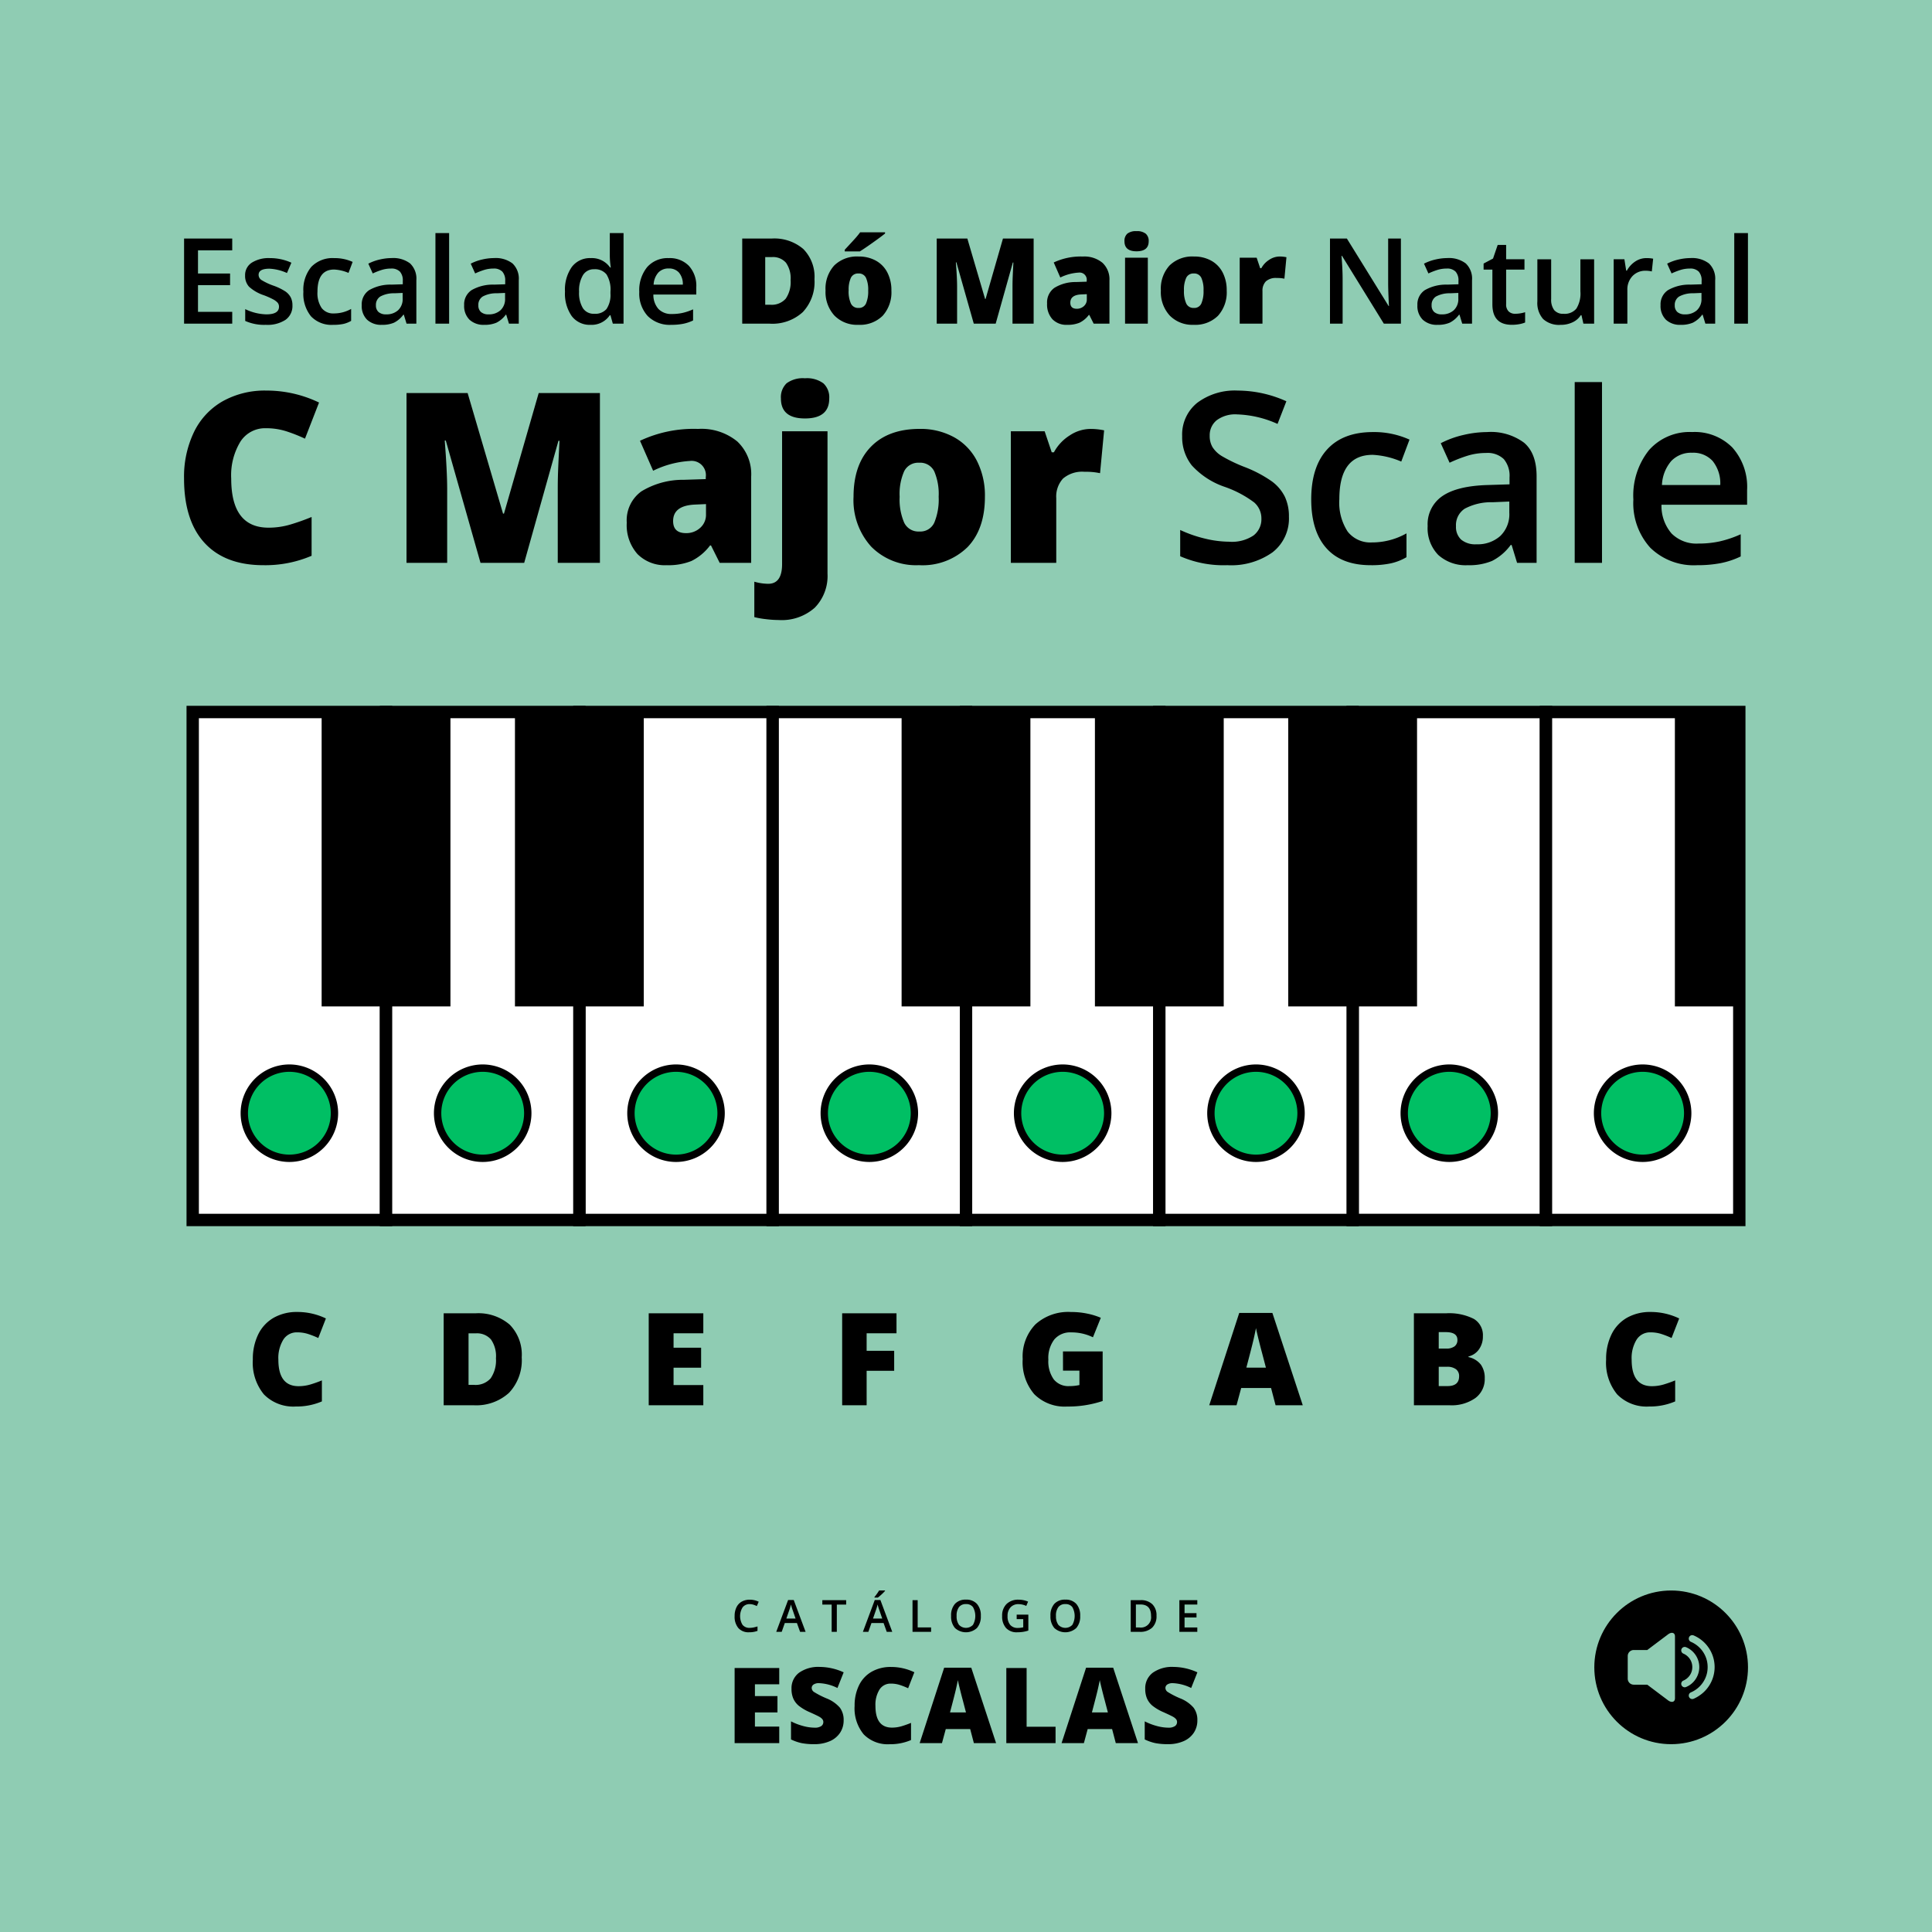 <svg xmlns="http://www.w3.org/2000/svg" width="300" height="300"><g transform="translate(1128.882 -396.97)"><path fill="#8fccb3" d="M-1128.882 396.97h300v300h-300z"/><circle cx="11.932" cy="11.932" r="11.932" transform="translate(-881.318 643.942)"/><path d="m-869.855 650.744-3.241 2.439h-2.1a.936.936 0 0 0-.933.933v3.517a.936.936 0 0 0 .933.933h2.1l3.24 2.44c.493.37 1.063.311 1.063-.332v-9.6c0-.641-.57-.701-1.062-.33ZM-865.9 660.757a.542.542 0 0 1-.708-.289.539.539 0 0 1 .288-.707 4.221 4.221 0 0 0 .718-.392 4.219 4.219 0 0 0 .634-.523 4.257 4.257 0 0 0 .523-.633 4.255 4.255 0 0 0 .391-.718 4.224 4.224 0 0 0 .251-.81 4.282 4.282 0 0 0 .082-.849 4.282 4.282 0 0 0-.082-.849 4.17 4.17 0 0 0-.251-.809 4.252 4.252 0 0 0-.391-.718 4.265 4.265 0 0 0-.523-.634 4.279 4.279 0 0 0-.634-.523 4.289 4.289 0 0 0-.718-.391.541.541 0 0 1-.288-.708.541.541 0 0 1 .708-.288 5.367 5.367 0 0 1 .905.489 5.394 5.394 0 0 1 .794.654 5.461 5.461 0 0 1 .654.795 5.338 5.338 0 0 1 .489.9 5.235 5.235 0 0 1 .314 1.016 5.343 5.343 0 0 1 .108 1.061 5.336 5.336 0 0 1-.108 1.061 5.245 5.245 0 0 1-.314 1.017 5.375 5.375 0 0 1-.489.9 5.33 5.33 0 0 1-.654.794 5.41 5.41 0 0 1-.8.655 5.326 5.326 0 0 1-.899.499Z" fill="#8fccb3"/><path d="M-867.07 658.928a.541.541 0 0 1-.708-.288.541.541 0 0 1 .289-.708 2.21 2.21 0 0 0 .382-.21 2.245 2.245 0 0 0 .339-.279 2.35 2.35 0 0 0 .279-.338 2.283 2.283 0 0 0 .209-.383 2.188 2.188 0 0 0 .134-.432 2.3 2.3 0 0 0 .043-.453 2.3 2.3 0 0 0-.043-.454 2.232 2.232 0 0 0-.134-.432 2.238 2.238 0 0 0-.209-.382 2.361 2.361 0 0 0-.279-.339 2.281 2.281 0 0 0-.721-.488.542.542 0 0 1-.289-.708.541.541 0 0 1 .708-.288 3.36 3.36 0 0 1 1.069.717 3.467 3.467 0 0 1 .41.5 3.365 3.365 0 0 1 .307.57 3.3 3.3 0 0 1 .2.639 3.428 3.428 0 0 1 .068.666 3.354 3.354 0 0 1-.068.666 3.316 3.316 0 0 1-.2.639 3.4 3.4 0 0 1-.307.57 3.412 3.412 0 0 1-.41.5 3.421 3.421 0 0 1-.5.411 3.476 3.476 0 0 1-.569.304Z" fill="#8fccb3"/><path d="M-872.6 603.857a2.46 2.46 0 0 0-2.149 1.128 5.45 5.45 0 0 0-.771 3.11q0 4.122 3.135 4.121a6.441 6.441 0 0 0 1.835-.263 18.5 18.5 0 0 0 1.788-.635v3.262a9.9 9.9 0 0 1-4.043.791 6.4 6.4 0 0 1-4.957-1.875 7.735 7.735 0 0 1-1.723-5.42 8.645 8.645 0 0 1 .835-3.9 5.973 5.973 0 0 1 2.4-2.583 7.258 7.258 0 0 1 3.687-.9 10.153 10.153 0 0 1 4.424 1.006l-1.182 3.037a13.136 13.136 0 0 0-1.582-.625 5.5 5.5 0 0 0-1.697-.254ZM-909.333 600.9h4.98a8.476 8.476 0 0 1 4.322.864 2.931 2.931 0 0 1 1.411 2.691 3.4 3.4 0 0 1-.615 2.05 2.742 2.742 0 0 1-1.622 1.094v.1a3.319 3.319 0 0 1 1.924 1.172 3.537 3.537 0 0 1 .6 2.129 3.647 3.647 0 0 1-1.46 3.061 6.389 6.389 0 0 1-3.979 1.118h-5.557Zm3.857 5.478h1.162a2.1 2.1 0 0 0 1.284-.341 1.192 1.192 0 0 0 .455-1.016q0-1.2-1.817-1.2h-1.084Zm0 2.823v3h1.358q1.806 0 1.806-1.524a1.31 1.31 0 0 0-.483-1.093 2.223 2.223 0 0 0-1.4-.381ZM-930.812 615.175l-.7-2.675h-4.639l-.722 2.675h-4.239l4.659-14.336h5.146l4.717 14.336Zm-1.5-5.84-.615-2.343q-.214-.781-.522-2.022t-.406-1.777q-.087.5-.346 1.641t-1.148 4.5ZM-963.824 606.816h6.162v7.7a16.934 16.934 0 0 1-5.517.86 6.668 6.668 0 0 1-5.1-1.914 7.664 7.664 0 0 1-1.8-5.459 7.17 7.17 0 0 1 1.973-5.381 7.582 7.582 0 0 1 5.527-1.924 12.176 12.176 0 0 1 2.544.254 10.735 10.735 0 0 1 2.085.644l-1.22 3.028a7.551 7.551 0 0 0-3.389-.762 3.223 3.223 0 0 0-2.612 1.1 4.756 4.756 0 0 0-.923 3.14 4.812 4.812 0 0 0 .835 3.052 2.9 2.9 0 0 0 2.407 1.05 7.046 7.046 0 0 0 1.582-.166v-2.237h-2.549ZM-994.311 615.175h-3.8V600.9h8.437v3.1h-4.638v2.724h4.277v3.1h-4.277ZM-1019.672 615.175h-8.477V600.9h8.477v3.1h-4.619v2.246h4.277v3.1h-4.277v2.7h4.619ZM-1047.869 607.734a7.379 7.379 0 0 1-1.968 5.508 7.558 7.558 0 0 1-5.532 1.933h-4.62V600.9h4.942a7.454 7.454 0 0 1 5.307 1.758 6.633 6.633 0 0 1 1.871 5.076Zm-4 .137a4.537 4.537 0 0 0-.777-2.911 2.872 2.872 0 0 0-2.358-.947h-1.123v8h.859a3.111 3.111 0 0 0 2.578-1.02 4.932 4.932 0 0 0 .817-3.122ZM-1082.737 603.857a2.459 2.459 0 0 0-2.148 1.128 5.442 5.442 0 0 0-.772 3.11q0 4.122 3.135 4.121a6.453 6.453 0 0 0 1.836-.263 18.58 18.58 0 0 0 1.787-.635v3.262a9.894 9.894 0 0 1-4.043.791 6.4 6.4 0 0 1-4.956-1.875 7.735 7.735 0 0 1-1.724-5.42 8.645 8.645 0 0 1 .835-3.9 5.984 5.984 0 0 1 2.4-2.583 7.259 7.259 0 0 1 3.687-.9 10.15 10.15 0 0 1 4.424 1.006l-1.182 3.037a13.067 13.067 0 0 0-1.582-.625 5.5 5.5 0 0 0-1.697-.254Z"/><path fill="#fff" d="M-1038.92 507.533h30.019v78.874h-30.019z"/><path d="M-1007.94 587.368h-31.94v-80.8h31.94Zm-30.019-1.922h28.1v-76.952h-28.1Z"/><path fill="#fff" d="M-1008.901 507.533h30.019v78.874h-30.019z"/><path d="M-977.921 587.368h-31.941v-80.8h31.941Zm-30.019-1.922h28.1v-76.952h-28.1Z"/><path fill="#fff" d="M-978.882 507.533h30.019v78.874h-30.019z"/><path d="M-947.9 587.368h-31.94v-80.8h31.94Zm-30.018-1.922h28.1v-76.952h-28.1Z"/><path fill="#fff" d="M-918.844 507.533h30.019v78.874h-30.019z"/><path d="M-887.865 587.368H-919.8v-80.8h31.94Zm-30.019-1.922h28.1v-76.952h-28.1Z"/><path fill="#fff" d="M-948.863 507.533h30.019v78.874h-30.019z"/><path d="M-917.884 587.368h-31.94v-80.8h31.94Zm-30.019-1.922h28.1v-76.952h-28.1Z"/><path fill="#fff" d="M-1098.957 507.533h30.019v78.874h-30.019z"/><path d="M-1067.978 587.368h-31.94v-80.8h31.94Zm-30.022-1.922h28.1v-76.952h-28.1Z"/><path fill="#fff" d="M-1068.938 507.533h30.019v78.874h-30.019z"/><path d="M-1037.959 587.368h-31.94v-80.8h31.94Zm-30.019-1.922h28.1v-76.952h-28.1Z"/><path fill="#fff" d="M-888.826 507.533h30.019v78.874h-30.019z"/><path d="M-857.846 587.368h-31.94v-80.8h31.94Zm-30.019-1.922h28.1v-76.952h-28.1ZM-1078.938 507.533h20v45.714h-20zM-1048.92 507.533h20v45.714h-20zM-988.882 507.533h20v45.714h-20zM-958.863 507.533h20v45.714h-20zM-928.844 507.533h20v45.714h-20z"/><path d="M-858.807 553.247h-10v-45.714h10"/><circle cx="7" cy="7" r="7" transform="translate(-880.816 562.827)" fill="#00bf64"/><path d="M-873.816 563.4a6.428 6.428 0 0 1 6.428 6.428 6.428 6.428 0 0 1-6.428 6.429 6.429 6.429 0 0 1-6.429-6.429 6.428 6.428 0 0 1 6.429-6.428m0-1.143a7.58 7.58 0 0 0-7.572 7.571 7.581 7.581 0 0 0 7.572 7.572 7.58 7.58 0 0 0 7.571-7.572 7.579 7.579 0 0 0-7.571-7.571Z"/><circle cx="7" cy="7" r="7" transform="translate(-910.835 562.827)" fill="#00bf64"/><path d="M-903.835 563.4a6.429 6.429 0 0 1 6.429 6.428 6.429 6.429 0 0 1-6.429 6.429 6.429 6.429 0 0 1-6.429-6.429 6.429 6.429 0 0 1 6.429-6.428m0-1.143a7.579 7.579 0 0 0-7.571 7.571 7.58 7.58 0 0 0 7.571 7.572 7.58 7.58 0 0 0 7.571-7.572 7.579 7.579 0 0 0-7.571-7.571Z"/><circle cx="7" cy="7" r="7" transform="translate(-940.854 562.827)" fill="#00bf64"/><path d="M-933.854 563.4a6.428 6.428 0 0 1 6.429 6.428 6.429 6.429 0 0 1-6.429 6.429 6.428 6.428 0 0 1-6.428-6.429 6.428 6.428 0 0 1 6.428-6.428m0-1.143a7.579 7.579 0 0 0-7.571 7.571 7.58 7.58 0 0 0 7.571 7.572 7.581 7.581 0 0 0 7.572-7.572 7.58 7.58 0 0 0-7.572-7.571Z"/><circle cx="7" cy="7" r="7" transform="translate(-970.873 562.827)" fill="#00bf64"/><path d="M-963.873 563.4a6.428 6.428 0 0 1 6.429 6.428 6.429 6.429 0 0 1-6.429 6.429 6.428 6.428 0 0 1-6.428-6.429 6.428 6.428 0 0 1 6.428-6.428m0-1.143a7.579 7.579 0 0 0-7.571 7.571 7.58 7.58 0 0 0 7.571 7.572 7.581 7.581 0 0 0 7.572-7.572 7.58 7.58 0 0 0-7.572-7.571Z"/><circle cx="7" cy="7" r="7" transform="translate(-1000.892 562.827)" fill="#00bf64"/><path d="M-993.891 563.4a6.428 6.428 0 0 1 6.428 6.428 6.428 6.428 0 0 1-6.428 6.429 6.429 6.429 0 0 1-6.429-6.429 6.428 6.428 0 0 1 6.429-6.428m0-1.143a7.58 7.58 0 0 0-7.572 7.571 7.581 7.581 0 0 0 7.572 7.572 7.581 7.581 0 0 0 7.571-7.572 7.58 7.58 0 0 0-7.571-7.571Z"/><circle cx="7" cy="7" r="7" transform="translate(-1030.91 562.827)" fill="#00bf64"/><path d="M-1023.91 563.4a6.428 6.428 0 0 1 6.428 6.428 6.428 6.428 0 0 1-6.428 6.429 6.428 6.428 0 0 1-6.429-6.429 6.428 6.428 0 0 1 6.429-6.428m0-1.143a7.58 7.58 0 0 0-7.572 7.571 7.581 7.581 0 0 0 7.572 7.572 7.58 7.58 0 0 0 7.571-7.572 7.579 7.579 0 0 0-7.571-7.571Z"/><circle cx="7" cy="7" r="7" transform="translate(-1060.929 562.827)" fill="#00bf64"/><path d="M-1053.929 563.4a6.428 6.428 0 0 1 6.428 6.428 6.428 6.428 0 0 1-6.428 6.429 6.429 6.429 0 0 1-6.429-6.429 6.429 6.429 0 0 1 6.429-6.428m0-1.143a7.58 7.58 0 0 0-7.572 7.571 7.581 7.581 0 0 0 7.572 7.572 7.58 7.58 0 0 0 7.571-7.572 7.579 7.579 0 0 0-7.571-7.571Z"/><circle cx="7" cy="7" r="7" transform="translate(-1090.948 562.827)" fill="#00bf64"/><path d="M-1083.948 563.4a6.428 6.428 0 0 1 6.429 6.428 6.428 6.428 0 0 1-6.429 6.429 6.428 6.428 0 0 1-6.428-6.429 6.428 6.428 0 0 1 6.428-6.428m0-1.143a7.579 7.579 0 0 0-7.571 7.571 7.58 7.58 0 0 0 7.571 7.572 7.581 7.581 0 0 0 7.572-7.572 7.58 7.58 0 0 0-7.572-7.571ZM-1092.821 447.229h-7.477v-13.218h7.477v1.827h-5.316v3.6h4.981v1.808h-4.981v4.15h5.316ZM-1083.473 444.381a2.616 2.616 0 0 1-1.067 2.247 5.1 5.1 0 0 1-3.056.782 7.211 7.211 0 0 1-3.209-.606v-1.835a7.886 7.886 0 0 0 3.282.814q1.962 0 1.962-1.185a.943.943 0 0 0-.217-.633 2.6 2.6 0 0 0-.714-.524 12.477 12.477 0 0 0-1.384-.615 6.4 6.4 0 0 1-2.337-1.338 2.474 2.474 0 0 1-.61-1.736 2.279 2.279 0 0 1 1.035-1.993 4.913 4.913 0 0 1 2.816-.71 7.981 7.981 0 0 1 3.337.714l-.688 1.6a7.425 7.425 0 0 0-2.721-.67q-1.682 0-1.682.959a.961.961 0 0 0 .439.795 9.57 9.57 0 0 0 1.912.895 8.774 8.774 0 0 1 1.8.877 2.633 2.633 0 0 1 .832.918 2.654 2.654 0 0 1 .27 1.244ZM-1077.144 447.41a4.376 4.376 0 0 1-3.449-1.324 5.533 5.533 0 0 1-1.18-3.8 5.563 5.563 0 0 1 1.234-3.879 4.579 4.579 0 0 1 3.567-1.356 6.685 6.685 0 0 1 2.848.588l-.642 1.708a6.448 6.448 0 0 0-2.224-.524q-2.595 0-2.595 3.445a4.119 4.119 0 0 0 .647 2.527 2.237 2.237 0 0 0 1.893.845 5.437 5.437 0 0 0 2.686-.7v1.853a4.217 4.217 0 0 1-1.216.48 7.332 7.332 0 0 1-1.569.137ZM-1065.752 447.229l-.425-1.392h-.072a4.1 4.1 0 0 1-1.456 1.243 4.6 4.6 0 0 1-1.881.33 3.186 3.186 0 0 1-2.3-.8 2.981 2.981 0 0 1-.827-2.252 2.642 2.642 0 0 1 1.149-2.332 6.608 6.608 0 0 1 3.5-.859l1.727-.055v-.533a2.024 2.024 0 0 0-.447-1.433 1.828 1.828 0 0 0-1.388-.475 4.818 4.818 0 0 0-1.474.226 11.168 11.168 0 0 0-1.356.534l-.687-1.519a7.369 7.369 0 0 1 1.781-.646 8.174 8.174 0 0 1 1.826-.222 4.324 4.324 0 0 1 2.88.832 3.257 3.257 0 0 1 .972 2.613v6.735Zm-3.164-1.446a2.634 2.634 0 0 0 1.858-.647 2.342 2.342 0 0 0 .7-1.812v-.868l-1.284.054a4.383 4.383 0 0 0-2.183.5 1.523 1.523 0 0 0-.683 1.369 1.339 1.339 0 0 0 .4 1.036 1.71 1.71 0 0 0 1.192.368ZM-1059.143 447.229h-2.125v-14.068h2.125ZM-1049.849 447.229l-.425-1.392h-.072a4.092 4.092 0 0 1-1.455 1.243 4.61 4.61 0 0 1-1.881.33 3.184 3.184 0 0 1-2.3-.8 2.981 2.981 0 0 1-.827-2.252 2.641 2.641 0 0 1 1.148-2.332 6.612 6.612 0 0 1 3.5-.859l1.727-.055v-.533a2.024 2.024 0 0 0-.448-1.433 1.827 1.827 0 0 0-1.388-.475 4.816 4.816 0 0 0-1.473.226 11.043 11.043 0 0 0-1.356.534l-.688-1.519a7.4 7.4 0 0 1 1.781-.646 8.183 8.183 0 0 1 1.827-.222 4.321 4.321 0 0 1 2.879.832 3.257 3.257 0 0 1 .972 2.613v6.735Zm-3.164-1.446a2.632 2.632 0 0 0 1.858-.647 2.343 2.343 0 0 0 .7-1.812v-.868l-1.284.054a4.385 4.385 0 0 0-2.184.5 1.522 1.522 0 0 0-.682 1.369 1.336 1.336 0 0 0 .4 1.036 1.709 1.709 0 0 0 1.192.368ZM-1037.182 447.41a3.482 3.482 0 0 1-2.92-1.356 6.1 6.1 0 0 1-1.049-3.806 6.116 6.116 0 0 1 1.062-3.829 3.517 3.517 0 0 1 2.943-1.37 3.447 3.447 0 0 1 3 1.456h.108a12.816 12.816 0 0 1-.153-1.7v-3.644h2.133v14.068h-1.663l-.371-1.311h-.1a3.4 3.4 0 0 1-2.99 1.492Zm.57-1.718a2.312 2.312 0 0 0 1.907-.736 3.882 3.882 0 0 0 .615-2.392v-.3a4.479 4.479 0 0 0-.615-2.685 2.279 2.279 0 0 0-1.925-.8 1.952 1.952 0 0 0-1.727.909 4.653 4.653 0 0 0-.606 2.59 4.539 4.539 0 0 0 .588 2.536 1.981 1.981 0 0 0 1.763.878ZM-1024.651 447.41a4.834 4.834 0 0 1-3.648-1.361 5.164 5.164 0 0 1-1.316-3.747 5.669 5.669 0 0 1 1.221-3.852 4.217 4.217 0 0 1 3.354-1.4 4.125 4.125 0 0 1 3.129 1.2 4.6 4.6 0 0 1 1.148 3.31v1.148h-6.663a3.283 3.283 0 0 0 .786 2.237 2.738 2.738 0 0 0 2.089.783 7.686 7.686 0 0 0 1.65-.168 8.57 8.57 0 0 0 1.641-.556v1.727a6.514 6.514 0 0 1-1.574.524 9.6 9.6 0 0 1-1.817.155Zm-.389-8.752a2.135 2.135 0 0 0-1.623.642 3.063 3.063 0 0 0-.727 1.872h4.538a2.766 2.766 0 0 0-.6-1.876 2.04 2.04 0 0 0-1.588-.638ZM-1002.41 440.34a6.825 6.825 0 0 1-1.822 5.1 6.993 6.993 0 0 1-5.121 1.79h-4.277v-13.219h4.575a6.9 6.9 0 0 1 4.914 1.628 6.141 6.141 0 0 1 1.731 4.701Zm-3.707.127a4.2 4.2 0 0 0-.719-2.7 2.66 2.66 0 0 0-2.183-.877h-1.04v7.4h.8a2.88 2.88 0 0 0 2.387-.945 4.565 4.565 0 0 0 .755-2.878ZM-990.466 442.085a5.422 5.422 0 0 1-1.352 3.915 5 5 0 0 1-3.784 1.406 4.9 4.9 0 0 1-3.711-1.437 5.385 5.385 0 0 1-1.379-3.888 5.34 5.34 0 0 1 1.352-3.892 5.05 5.05 0 0 1 3.792-1.388 5.41 5.41 0 0 1 2.668.642 4.383 4.383 0 0 1 1.785 1.84 5.938 5.938 0 0 1 .629 2.802Zm-7.242-6.076v-.262q1.392-1.491 1.767-1.926t.619-.777h3.87v.19q-.723.577-1.989 1.473t-1.917 1.3Zm.6 6.076a4.551 4.551 0 0 0 .353 2.012 1.225 1.225 0 0 0 1.184.691 1.19 1.19 0 0 0 1.162-.691 4.711 4.711 0 0 0 .339-2.012 4.473 4.473 0 0 0-.343-1.98 1.213 1.213 0 0 0-1.176-.669 1.218 1.218 0 0 0-1.166.664 4.372 4.372 0 0 0-.345 1.985ZM-977.673 447.229l-2.7-9.52h-.081q.191 2.431.19 3.779v5.741h-3.164v-13.218h4.755l2.758 9.385h.072l2.7-9.385h4.765v13.218h-3.282v-5.8c0-.3.005-.636.014-1s.049-1.269.122-2.7h-.081l-2.668 9.5ZM-959.057 447.229l-.679-1.356h-.072a4.018 4.018 0 0 1-1.456 1.212 4.806 4.806 0 0 1-1.916.325 3.006 3.006 0 0 1-2.279-.868 3.386 3.386 0 0 1-.831-2.441 2.774 2.774 0 0 1 1.139-2.436 6.217 6.217 0 0 1 3.3-.9l1.709-.054v-.145a1.111 1.111 0 0 0-1.248-1.266 7.452 7.452 0 0 0-2.848.76l-1.022-2.333a9.826 9.826 0 0 1 4.521-.922 4.391 4.391 0 0 1 3.051.976 3.5 3.5 0 0 1 1.081 2.731v6.717Zm-2.622-2.314a1.6 1.6 0 0 0 1.1-.407 1.352 1.352 0 0 0 .457-1.058v-.8l-.814.036q-1.745.063-1.745 1.284-.002.945 1.002.945ZM-954.275 434.436a1.494 1.494 0 0 1 .443-1.184 2.145 2.145 0 0 1 1.429-.389 2.144 2.144 0 0 1 1.437.4 1.48 1.48 0 0 1 .452 1.175q0 1.555-1.889 1.555-1.872-.002-1.872-1.557Zm3.626 12.793h-3.535v-10.243h3.535ZM-938.4 442.085a5.421 5.421 0 0 1-1.35 3.915 5 5 0 0 1-3.784 1.406 4.9 4.9 0 0 1-3.711-1.437 5.385 5.385 0 0 1-1.379-3.888 5.34 5.34 0 0 1 1.352-3.892 5.049 5.049 0 0 1 3.792-1.388 5.4 5.4 0 0 1 2.667.642 4.38 4.38 0 0 1 1.786 1.84 5.937 5.937 0 0 1 .627 2.802Zm-6.636 0a4.551 4.551 0 0 0 .353 2.012 1.225 1.225 0 0 0 1.184.691 1.19 1.19 0 0 0 1.162-.691 4.711 4.711 0 0 0 .339-2.012 4.457 4.457 0 0 0-.344-1.98 1.212 1.212 0 0 0-1.175-.669 1.218 1.218 0 0 0-1.166.664 4.372 4.372 0 0 0-.352 1.985ZM-930.2 436.8a5.139 5.139 0 0 1 .877.072l.2.037-.317 3.336a5.154 5.154 0 0 0-1.2-.109 2.3 2.3 0 0 0-1.682.529 2.075 2.075 0 0 0-.524 1.523v5.036h-3.535v-10.238h2.631l.551 1.636h.172a3.538 3.538 0 0 1 1.234-1.315 2.948 2.948 0 0 1 1.593-.507ZM-911.347 447.229H-914l-6.5-10.533h-.072l.045.588q.126 1.682.127 3.074v6.871h-1.962v-13.218h2.622l6.482 10.479h.055c-.013-.139-.037-.643-.073-1.515s-.054-1.55-.054-2.038v-6.926h1.98ZM-901.827 447.229l-.425-1.392h-.072a4.1 4.1 0 0 1-1.456 1.243 4.6 4.6 0 0 1-1.88.33 3.183 3.183 0 0 1-2.3-.8 2.977 2.977 0 0 1-.828-2.252 2.642 2.642 0 0 1 1.149-2.332 6.61 6.61 0 0 1 3.5-.859l1.727-.055v-.533a2.024 2.024 0 0 0-.448-1.433 1.828 1.828 0 0 0-1.388-.475 4.822 4.822 0 0 0-1.474.226 11.173 11.173 0 0 0-1.356.534l-.687-1.519a7.386 7.386 0 0 1 1.781-.646 8.183 8.183 0 0 1 1.827-.222 4.322 4.322 0 0 1 2.879.832 3.256 3.256 0 0 1 .972 2.613v6.735Zm-3.164-1.446a2.634 2.634 0 0 0 1.858-.647 2.343 2.343 0 0 0 .7-1.812v-.868l-1.283.054a4.385 4.385 0 0 0-2.184.5 1.522 1.522 0 0 0-.682 1.369 1.338 1.338 0 0 0 .4 1.036 1.71 1.71 0 0 0 1.191.368ZM-893.618 445.692a5.153 5.153 0 0 0 1.555-.244v1.6a4.306 4.306 0 0 1-.908.257 6.2 6.2 0 0 1-1.153.1q-3.02 0-3.02-3.182v-5.389h-1.365v-.94l1.465-.778.723-2.115h1.311v2.224h2.848v1.609h-2.848v5.352a1.5 1.5 0 0 0 .384 1.135 1.4 1.4 0 0 0 1.008.371ZM-883.012 447.229l-.3-1.311h-.108a3.007 3.007 0 0 1-1.261 1.094 4.208 4.208 0 0 1-1.867.4 3.665 3.665 0 0 1-2.713-.9 3.752 3.752 0 0 1-.9-2.74v-6.542h2.143v6.17a2.676 2.676 0 0 0 .47 1.722 1.794 1.794 0 0 0 1.474.574 2.344 2.344 0 0 0 1.966-.8 4.407 4.407 0 0 0 .629-2.681v-4.985h2.133v10ZM-873.239 437.049a5.065 5.065 0 0 1 1.058.091l-.208 1.979a4.032 4.032 0 0 0-.94-.108 2.719 2.719 0 0 0-2.066.832 3 3 0 0 0-.791 2.161v5.225h-2.125v-10h1.664l.28 1.763h.108a3.965 3.965 0 0 1 1.3-1.42 3.086 3.086 0 0 1 1.72-.523ZM-864.071 447.229l-.425-1.392h-.072a4.1 4.1 0 0 1-1.456 1.243 4.6 4.6 0 0 1-1.88.33 3.187 3.187 0 0 1-2.3-.8 2.981 2.981 0 0 1-.827-2.252 2.642 2.642 0 0 1 1.149-2.332 6.609 6.609 0 0 1 3.5-.859l1.726-.055v-.533a2.024 2.024 0 0 0-.447-1.433 1.828 1.828 0 0 0-1.388-.475 4.818 4.818 0 0 0-1.474.226 11.168 11.168 0 0 0-1.356.534l-.687-1.519a7.369 7.369 0 0 1 1.781-.646 8.18 8.18 0 0 1 1.826-.222 4.324 4.324 0 0 1 2.88.832 3.256 3.256 0 0 1 .972 2.613v6.735Zm-3.164-1.446a2.634 2.634 0 0 0 1.858-.647 2.342 2.342 0 0 0 .7-1.812v-.868l-1.284.054a4.383 4.383 0 0 0-2.183.5 1.523 1.523 0 0 0-.683 1.369 1.339 1.339 0 0 0 .4 1.036 1.71 1.71 0 0 0 1.192.368ZM-857.462 447.229h-2.125v-14.068h2.125ZM-1087.585 463.466a4.541 4.541 0 0 0-3.968 2.083 10.052 10.052 0 0 0-1.426 5.745q0 7.612 5.791 7.613a11.883 11.883 0 0 0 3.391-.487 34.017 34.017 0 0 0 3.3-1.173v6.025a18.271 18.271 0 0 1-7.468 1.461q-5.97 0-9.154-3.463t-3.184-10.012a15.972 15.972 0 0 1 1.542-7.2 11.029 11.029 0 0 1 4.438-4.771 13.392 13.392 0 0 1 6.809-1.669 18.772 18.772 0 0 1 8.172 1.858l-2.183 5.61a24.418 24.418 0 0 0-2.922-1.154 10.206 10.206 0 0 0-3.138-.466ZM-1054.268 484.372l-5.393-18.994h-.163q.379 4.853.379 7.54v11.454h-6.313V458h9.488l5.5 18.724h.144l5.393-18.724h9.507v26.372h-6.548v-11.563q0-.9.027-2t.243-5.393h-.162l-5.321 18.958ZM-1017.127 484.372l-1.353-2.706h-.144a8.032 8.032 0 0 1-2.9 2.418 9.61 9.61 0 0 1-3.824.649A6 6 0 0 1-1029.9 483a6.755 6.755 0 0 1-1.659-4.87 5.538 5.538 0 0 1 2.273-4.861 12.414 12.414 0 0 1 6.584-1.795l3.409-.109v-.288a2.217 2.217 0 0 0-2.49-2.526 14.868 14.868 0 0 0-5.681 1.516l-2.039-4.654a19.6 19.6 0 0 1 9.019-1.84 8.762 8.762 0 0 1 6.088 1.948 6.969 6.969 0 0 1 2.156 5.448v13.4Zm-5.231-4.618a3.181 3.181 0 0 0 2.192-.811 2.7 2.7 0 0 0 .911-2.111v-1.587l-1.624.072q-3.481.126-3.481 2.561 0 1.877 2.002 1.876ZM-1007.963 493.247a16.983 16.983 0 0 1-1.993-.135 13.191 13.191 0 0 1-1.795-.316v-5.5a8 8 0 0 0 2.164.325q2.146 0 2.147-3.067v-20.619h7.053v22.1a7.043 7.043 0 0 1-1.975 5.294 7.7 7.7 0 0 1-5.601 1.918Zm.343-34.4a2.978 2.978 0 0 1 .884-2.363 4.273 4.273 0 0 1 2.85-.776 4.282 4.282 0 0 1 2.868.794 2.959 2.959 0 0 1 .9 2.345q0 3.1-3.77 3.1-3.733.003-3.732-3.099ZM-975.945 474.108q0 5.016-2.7 7.82a9.981 9.981 0 0 1-7.549 2.8 9.778 9.778 0 0 1-7.4-2.868 10.738 10.738 0 0 1-2.751-7.757q0-5 2.7-7.765t7.567-2.769a10.785 10.785 0 0 1 5.321 1.281 8.742 8.742 0 0 1 3.563 3.67 11.866 11.866 0 0 1 1.249 5.588Zm-13.24 0a9.077 9.077 0 0 0 .7 4.014 2.445 2.445 0 0 0 2.363 1.38 2.376 2.376 0 0 0 2.318-1.38 9.4 9.4 0 0 0 .676-4.014 8.936 8.936 0 0 0-.685-3.95 2.421 2.421 0 0 0-2.345-1.335 2.43 2.43 0 0 0-2.327 1.326 8.711 8.711 0 0 0-.7 3.959ZM-959.584 463.574a10.233 10.233 0 0 1 1.75.144l.4.072-.632 6.656a10.4 10.4 0 0 0-2.4-.216 4.575 4.575 0 0 0-3.355 1.055 4.135 4.135 0 0 0-1.046 3.04v10.047h-7.053v-20.437h5.249l1.1 3.264h.342a7.054 7.054 0 0 1 2.463-2.624 5.894 5.894 0 0 1 3.182-1.001ZM-928.738 477.211a6.639 6.639 0 0 1-2.543 5.52 11.07 11.07 0 0 1-7.017 2 16.742 16.742 0 0 1-7.324-1.389v-4.077a19.854 19.854 0 0 0 3.833 1.335 16.239 16.239 0 0 0 3.779.487 6.007 6.007 0 0 0 3.779-.974 3.175 3.175 0 0 0 1.218-2.616 3.279 3.279 0 0 0-1.119-2.507 16.832 16.832 0 0 0-4.617-2.435 12.206 12.206 0 0 1-5.087-3.337 7.063 7.063 0 0 1-1.479-4.51 6.314 6.314 0 0 1 2.345-5.195 9.728 9.728 0 0 1 6.295-1.894 18.487 18.487 0 0 1 7.54 1.66l-1.371 3.517a16.473 16.473 0 0 0-6.277-1.479 4.82 4.82 0 0 0-3.175.911 2.99 2.99 0 0 0-1.082 2.408 3.386 3.386 0 0 0 .433 1.759 4.411 4.411 0 0 0 1.425 1.38 24.088 24.088 0 0 0 3.571 1.714 19.516 19.516 0 0 1 4.257 2.254 6.657 6.657 0 0 1 1.985 2.363 7.121 7.121 0 0 1 .631 3.105ZM-916.039 484.733q-4.528 0-6.882-2.643t-2.354-7.585q0-5.033 2.463-7.738t7.116-2.706a13.349 13.349 0 0 1 5.682 1.172l-1.281 3.41a12.826 12.826 0 0 0-4.437-1.046q-5.178 0-5.177 6.872a8.231 8.231 0 0 0 1.289 5.042 4.467 4.467 0 0 0 3.779 1.687 10.836 10.836 0 0 0 5.358-1.408v3.7a8.371 8.371 0 0 1-2.426.956 14.521 14.521 0 0 1-3.13.287ZM-893.31 484.372l-.848-2.778h-.145a8.158 8.158 0 0 1-2.9 2.48 9.184 9.184 0 0 1-3.752.659 6.353 6.353 0 0 1-4.591-1.587 5.942 5.942 0 0 1-1.65-4.492 5.272 5.272 0 0 1 2.287-4.654q2.29-1.569 6.981-1.714l3.445-.108v-1.064a4.034 4.034 0 0 0-.893-2.859 3.638 3.638 0 0 0-2.769-.947 9.563 9.563 0 0 0-2.94.451 22.078 22.078 0 0 0-2.706 1.064l-1.371-3.031a14.787 14.787 0 0 1 3.554-1.289 16.325 16.325 0 0 1 3.644-.442 8.632 8.632 0 0 1 5.745 1.659q1.939 1.66 1.939 5.214v13.438Zm-6.314-2.886a5.251 5.251 0 0 0 3.707-1.29 4.673 4.673 0 0 0 1.4-3.616v-1.732l-2.562.108a8.766 8.766 0 0 0-4.356 1 3.041 3.041 0 0 0-1.362 2.733 2.67 2.67 0 0 0 .794 2.066 3.415 3.415 0 0 0 2.379.731ZM-880.124 484.372h-4.239V456.3h4.239ZM-865.351 484.733a9.651 9.651 0 0 1-7.278-2.715 10.3 10.3 0 0 1-2.625-7.477 11.308 11.308 0 0 1 2.435-7.684 8.414 8.414 0 0 1 6.693-2.8 8.222 8.222 0 0 1 6.241 2.4 9.168 9.168 0 0 1 2.291 6.6v2.291h-13.294a6.555 6.555 0 0 0 1.569 4.465 5.466 5.466 0 0 0 4.167 1.56 15.358 15.358 0 0 0 3.292-.334 17.244 17.244 0 0 0 3.274-1.109v3.445a13 13 0 0 1-3.139 1.046 19.2 19.2 0 0 1-3.626.312Zm-.775-17.461a4.262 4.262 0 0 0-3.238 1.28 6.1 6.1 0 0 0-1.452 3.734h9.055a5.522 5.522 0 0 0-1.19-3.742 4.072 4.072 0 0 0-3.175-1.272ZM-1012.472 646.058a1.329 1.329 0 0 0-1.091.492 2.582 2.582 0 0 0-.015 2.728 1.352 1.352 0 0 0 1.106.465 2.934 2.934 0 0 0 .606-.063c.2-.041.4-.095.61-.16v.691a3.676 3.676 0 0 1-1.314.218 2.1 2.1 0 0 1-1.66-.654 2.738 2.738 0 0 1-.58-1.874 3.02 3.02 0 0 1 .282-1.343 2.007 2.007 0 0 1 .813-.883 2.466 2.466 0 0 1 1.249-.306 3.1 3.1 0 0 1 1.394.316l-.289.671a4.174 4.174 0 0 0-.527-.207 1.9 1.9 0 0 0-.584-.091ZM-1004.644 650.362l-.492-1.367h-1.882l-.482 1.367h-.848l1.842-4.942h.875l1.842 4.942Zm-.7-2.061-.461-1.34c-.034-.09-.081-.231-.14-.424s-.1-.335-.123-.425a7.655 7.655 0 0 1-.266.906l-.445 1.283ZM-998.942 650.362h-.8v-4.233h-1.448v-.69h3.7v.69h-1.448ZM-991.188 650.362l-.492-1.367h-1.882l-.482 1.367h-.848l1.842-4.942h.875l1.842 4.942Zm-.7-2.061-.461-1.34c-.034-.09-.081-.231-.14-.424s-.1-.335-.123-.425a7.454 7.454 0 0 1-.266.906l-.445 1.283Zm-1.209-3.257v-.084q.192-.236.4-.525c.135-.194.243-.359.321-.495h.92v.07a6.927 6.927 0 0 1-.524.531 7.221 7.221 0 0 1-.588.5ZM-987.186 650.362v-4.923h.8v4.233h2.084v.69ZM-976.58 647.894a2.694 2.694 0 0 1-.6 1.869 2.527 2.527 0 0 1-3.415.005 2.71 2.71 0 0 1-.6-1.881 2.669 2.669 0 0 1 .6-1.872 2.214 2.214 0 0 1 1.715-.654 2.171 2.171 0 0 1 1.7.664 2.693 2.693 0 0 1 .6 1.869Zm-3.759 0a2.218 2.218 0 0 0 .367 1.379 1.494 1.494 0 0 0 2.112.064c.021-.019.041-.039.06-.059a2.8 2.8 0 0 0 0-2.758 1.277 1.277 0 0 0-1.079-.468 1.306 1.306 0 0 0-1.093.468 2.188 2.188 0 0 0-.367 1.374ZM-971.013 647.692h1.812v2.472a5.21 5.21 0 0 1-.854.205 6.076 6.076 0 0 1-.884.061 2.222 2.222 0 0 1-1.724-.662 2.667 2.667 0 0 1-.606-1.867 2.491 2.491 0 0 1 .683-1.861 2.57 2.57 0 0 1 1.883-.672 3.684 3.684 0 0 1 1.461.3l-.282.671a2.854 2.854 0 0 0-1.2-.277 1.614 1.614 0 0 0-1.246.5 1.91 1.91 0 0 0-.458 1.353 2.028 2.028 0 0 0 .413 1.372 1.5 1.5 0 0 0 1.187.469 3.911 3.911 0 0 0 .835-.1v-1.269h-1.02ZM-961.151 647.894a2.694 2.694 0 0 1-.6 1.869 2.527 2.527 0 0 1-3.415.005 2.715 2.715 0 0 1-.6-1.881 2.669 2.669 0 0 1 .6-1.872 2.215 2.215 0 0 1 1.715-.654 2.171 2.171 0 0 1 1.7.664 2.689 2.689 0 0 1 .6 1.869Zm-3.758 0a2.205 2.205 0 0 0 .367 1.379 1.494 1.494 0 0 0 2.112.064l.059-.059a2.8 2.8 0 0 0 0-2.758 1.279 1.279 0 0 0-1.08-.468 1.3 1.3 0 0 0-1.092.468 2.182 2.182 0 0 0-.37 1.374ZM-949.3 647.853a2.451 2.451 0 0 1-.677 1.864 2.717 2.717 0 0 1-1.949.645h-1.378v-4.923h1.523a2.518 2.518 0 0 1 1.828.633 2.363 2.363 0 0 1 .653 1.781Zm-.848.027q0-1.769-1.654-1.768h-.7v3.573h.572a1.584 1.584 0 0 0 1.779-1.8ZM-942.965 650.362h-2.785v-4.923h2.785v.68h-1.98v1.341h1.855v.673h-1.855v1.546h1.98ZM-1007.882 667.645h-6.928v-11.669h6.928v2.53h-3.776v1.836h3.5v2.53h-3.5v2.2h3.776ZM-997.882 664.1a3.44 3.44 0 0 1-.551 1.928 3.611 3.611 0 0 1-1.588 1.309 5.911 5.911 0 0 1-2.434.467 9.942 9.942 0 0 1-1.956-.164 7.248 7.248 0 0 1-1.644-.572v-2.808a9.4 9.4 0 0 0 1.876.722 6.975 6.975 0 0 0 1.787.26 1.743 1.743 0 0 0 1.029-.244.747.747 0 0 0 .327-.626.688.688 0 0 0-.131-.419 1.554 1.554 0 0 0-.423-.364q-.292-.183-1.553-.75a7.434 7.434 0 0 1-1.712-1.005 3.09 3.09 0 0 1-.846-1.118 3.7 3.7 0 0 1-.275-1.492 2.992 2.992 0 0 1 1.173-2.515 5.18 5.18 0 0 1 3.225-.9 9.059 9.059 0 0 1 3.7.839l-.966 2.434a6.99 6.99 0 0 0-2.825-.75 1.47 1.47 0 0 0-.894.215.653.653 0 0 0-.28.535.773.773 0 0 0 .356.615 13.629 13.629 0 0 0 1.927.989 5.334 5.334 0 0 1 2.1 1.457 3.161 3.161 0 0 1 .578 1.957ZM-990.556 658.4a2.011 2.011 0 0 0-1.756.921 4.452 4.452 0 0 0-.631 2.543q0 3.369 2.563 3.369a5.254 5.254 0 0 0 1.5-.216 15.086 15.086 0 0 0 1.461-.519v2.666a8.1 8.1 0 0 1-3.3.647 5.225 5.225 0 0 1-4.05-1.533 6.321 6.321 0 0 1-1.409-4.429 7.064 7.064 0 0 1 .683-3.184 4.877 4.877 0 0 1 1.963-2.111 5.937 5.937 0 0 1 3.013-.739 8.292 8.292 0 0 1 3.616.823l-.966 2.482a10.957 10.957 0 0 0-1.293-.511 4.512 4.512 0 0 0-1.394-.209ZM-977.658 667.645l-.574-2.187h-3.791l-.591 2.187h-3.464l3.807-11.717h4.206l3.856 11.717Zm-1.228-4.773-.5-1.914q-.176-.639-.427-1.652t-.331-1.453q-.072.406-.283 1.341t-.938 3.679ZM-972.621 667.645v-11.669h3.152v9.124h4.494v2.546ZM-955.622 667.645l-.574-2.187h-3.791l-.591 2.187h-3.464l3.808-11.717h4.206l3.855 11.717Zm-1.228-4.773-.5-1.914q-.175-.639-.427-1.652t-.331-1.453q-.072.406-.283 1.341t-.938 3.679ZM-942.956 664.1a3.44 3.44 0 0 1-.551 1.928 3.611 3.611 0 0 1-1.588 1.309 5.913 5.913 0 0 1-2.435.467 9.938 9.938 0 0 1-1.955-.164 7.248 7.248 0 0 1-1.644-.572v-2.808a9.4 9.4 0 0 0 1.876.722 6.975 6.975 0 0 0 1.788.26 1.742 1.742 0 0 0 1.028-.244.747.747 0 0 0 .327-.626.688.688 0 0 0-.131-.419 1.554 1.554 0 0 0-.423-.364q-.293-.183-1.553-.75a7.454 7.454 0 0 1-1.712-1.005 3.091 3.091 0 0 1-.846-1.118 3.719 3.719 0 0 1-.275-1.492 2.994 2.994 0 0 1 1.173-2.515 5.18 5.18 0 0 1 3.225-.9 9.059 9.059 0 0 1 3.7.839l-.965 2.434a7 7 0 0 0-2.826-.75 1.472 1.472 0 0 0-.894.215.652.652 0 0 0-.279.535.772.772 0 0 0 .355.615 13.423 13.423 0 0 0 1.927.989 5.333 5.333 0 0 1 2.095 1.457 3.161 3.161 0 0 1 .583 1.957Z"/></g></svg>